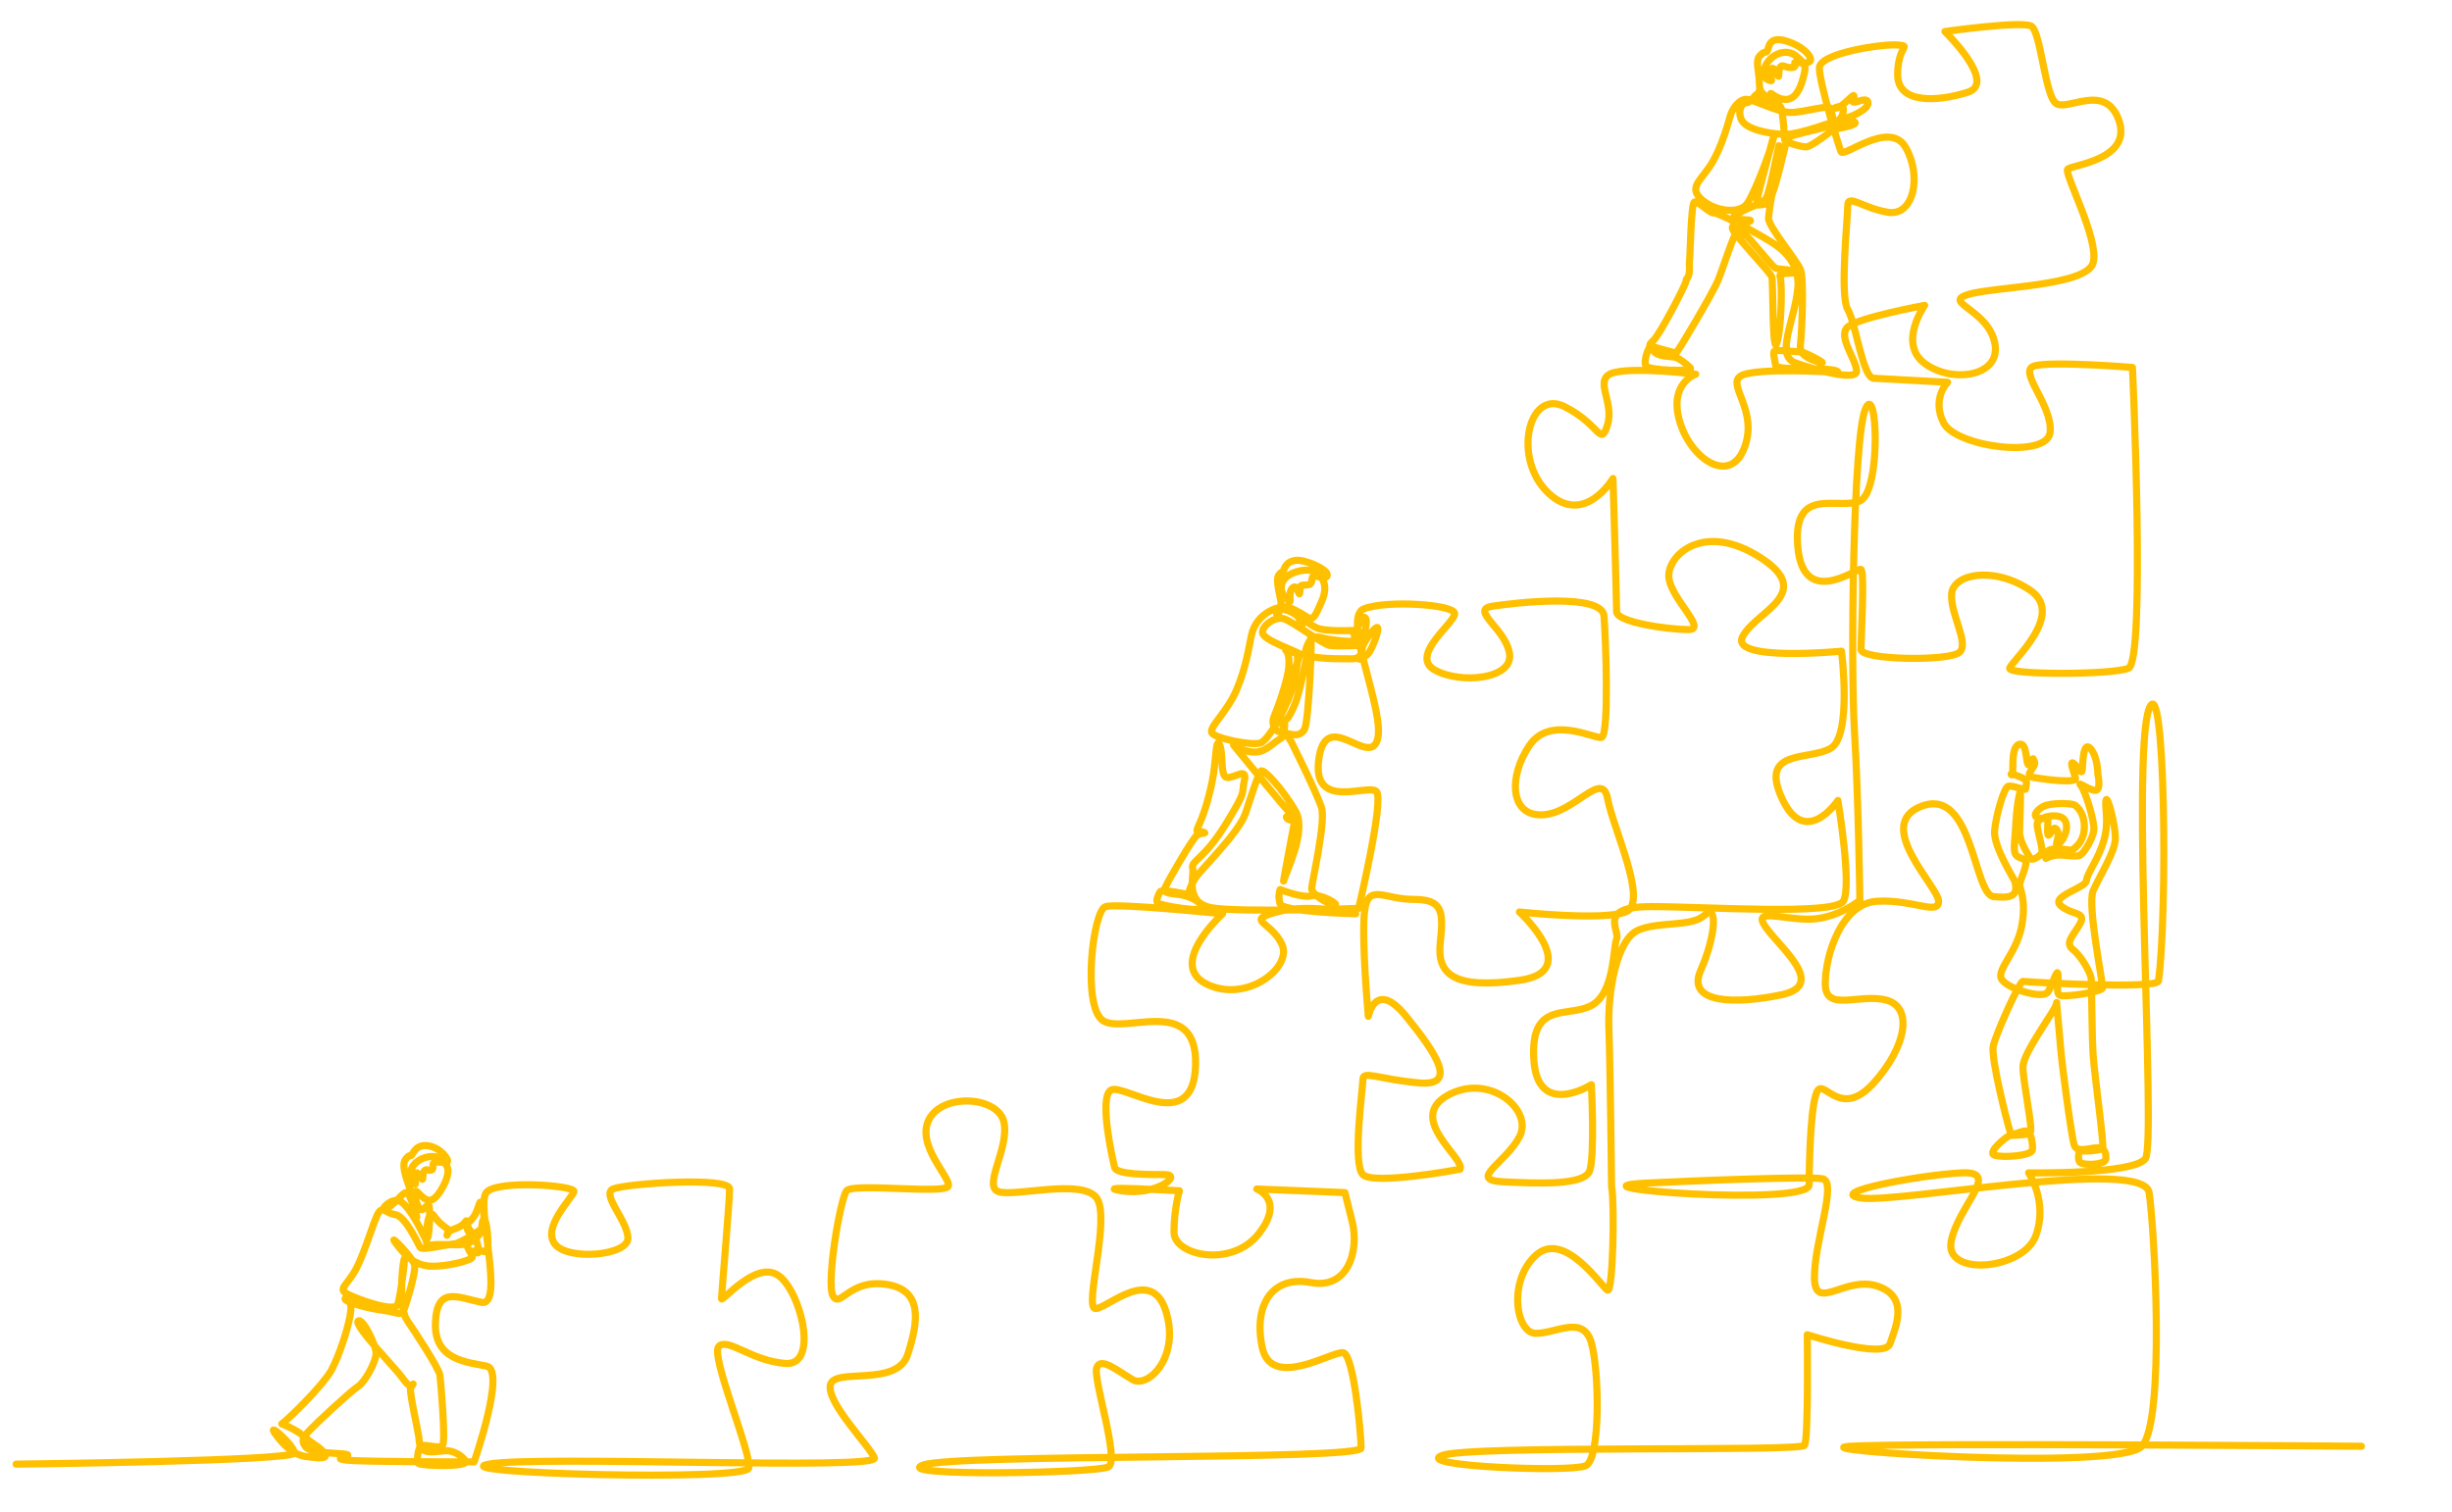 <?xml version="1.0" encoding="UTF-8"?><svg xmlns="http://www.w3.org/2000/svg" viewBox="0 0 2755.84 1700.01"><defs><style>.c{fill:none;fill-rule:evenodd;stroke:#ffc000;stroke-linecap:round;stroke-linejoin:round;stroke-width:8px;}</style></defs><g id="a"/><g id="b"><path class="c" d="M18.09,1646s313.65-3.49,312.81-12.67c-.83-9.18-31.72-35.91-21.7-21.71,10.02,14.2,21.7,24.22,35.06,25.89,13.36,1.67,25.88,3.33,20.04-4.18-5.84-7.51-13.36-10.02-22.54-18.37-9.18-8.35-25.05-14.2-25.05-14.2,10.02-7.51,45.92-43.41,55.1-59.27,9.18-15.87,21.71-54.27,22.54-69.3,.83-15.02-9.19-14.19-5.84-10.85,3.34,3.33,23.38,9.18,41.74,11.68,18.37,2.51,20.87,7.52,24.21-1.67,3.34-9.19,12.66-40.6,11.65-48.69-1.01-8.09-30.84-37.92-21.74-25.79,9.1,12.14,19.21,24.26,36.4,26.29,17.19,2.02,50.55-6.06,50.05-10.11-.5-4.04-7.58-11.12-5.05-14.66,2.53-3.54,7.08-6.57,8.59-5.06,1.52,1.52,5.56,15.17,2.53,15.17s-11.12-1.02-2.02-2.53c9.1-1.52,11.63,6.06,13.15-4.04,1.52-10.12-2.02-34.89-4.55-31.35-2.53,3.54-1.01,12.64-5.06,17.7-4.05,5.05-10.11,11.12-23.76,11.12s-33.87-1.52-35.89,2.53c-2.02,4.04,4.05,0-1.01-10.12-5.06-10.1-21.23-43.47-32.35-42.46-11.12,1.01-20.22,14.66-9.1,8.08,11.12-6.57,18.2-20.73,22.24-15.67,4.05,5.06,12.64,34.38,9.61,26.28-3.03-8.08-4.05-21.73-6.57-29.32-2.53-7.58-11.12-27.8-6.07-34.88,5.05-7.07,5.56-3.53,7.08-5.05,1.51-1.52,5.05-13.15,19.21-10.62,14.16,2.53,23.76,16.69,20.73,18.2-3.04,1.52-13.65-1.51-15.17,1.01-1.52,2.53,.51,7.08-2.53,8.08-3.03,1.02-6.57-2.53-8.59,2.02-2.02,4.56,0,11.13-2.53,7.08-2.53-4.04-6.07-9.1-7.08-4.04-1.01,5.06,2.02,14.16-1.01,9.1-3.03-5.06-7.58-13.14,1.01-21.73,8.59-8.6,23.76-10.12,29.82-4.05,6.07,6.07,8.09,9.1,6.57,17.19-1.52,8.09-12.13,29.32-20.73,28.31-8.59-1.01-14.15-13.15-15.67-9.61-1.52,3.54,1.01,12.64,4.55,18.71,3.54,6.06,9.61-7.08,11.12-2.53,1.52,4.55,0,37.91-2.02,35.38-2.02-2.53,.51-34.88,7.58-24.26,7.08,10.61,16.68,14.66,16.68,16.18s-3.04,7.58-2.02,5.06c1.01-2.53-1.52-3.03,10.62-7.59,12.13-4.55,10.62-13.14,12.13-4.55,1.52,8.59,6.07,7.58,4.05,9.6-2.03,2.02-8.09-7.08-1.52-12.64,6.57-5.56,8.09-11.62,11.12-20.22,3.03-8.59,7.08,23.76,5.06,26.29-2.02,2.53-26.29,18.7-33.36,19.21-7.08,.51-36.4,7.59-38.42,4.04-2.02-3.54-16.68-35.38-27.8-36.9-11.12-1.52-13.65-9.61-18.7-2.53-5.06,7.08-15.17,43.97-25.28,63.19-10.11,19.21-21.74,22.75-9.61,28.81,12.13,6.07,52.58,20.73,56.12,11.63,3.54-9.1,9.6-60.66,7.07-50.05-2.53,10.62-5.56,54.59,3.54,67.74,9.1,13.14,35.89,54.09,36.91,61.68,1.01,7.58,6.57,73.8,3.03,78.86-3.54,5.05-22.75-3.03-25.28,1.52-2.53,4.55-4.04,15.67-2.02,18.7,2.02,3.03,57.63,4.55,53.08-2.53-4.55-7.07-14.66-11.62-21.23-11.62-6.57,0-21.23,3.53-26.29-1.02-5.06-4.55-4.05-7.07-5.06-14.66-1.01-7.58-11.12-52.07-9.1-55.11,2.02-3.03,4.04-6.06,2.02-3.03-2.02,3.03-6.57-1.01-12.13-9.1-5.56-8.09-53.59-57.63-49.04-62.69,4.55-5.06,21.23,27.81,20.22,37.41-1.01,9.6-12.13,30.83-20.73,36.4-8.59,5.56-48.53,42.97-53.58,48.53-5.06,5.56-11.63,10.61-4.55,19.21,7.08,8.6,48.53,6.07,47.02,9.1-1.52,3.03-17.19,3.54-1.01,5.56,16.18,2.02,143.07,2.02,143.07,2.02,0,0,35.89-103.13,14.16-107.68-21.74-4.55-59.15-6.57-57.63-48.53,1.52-41.95,24.77-28.81,51.56-23.25,26.79,5.56-6.07-108.69,5.56-123.35,11.63-14.65,100.6-8.08,98.58-1.01-2.02,7.08-36.4,40.44-21.23,59.15,15.16,18.71,82.4,12.64,81.9-7.08-.51-19.71-30.33-49.04-16.68-55.1,13.65-6.06,130.93-14.16,130.93,0s-9.1,118.29-9.1,123.35,38.42-43.47,63.7-26.28c25.28,17.19,46.51,102.11,8.09,99.08-38.42-3.03-64.71-29.32-74.82-19.21-10.11,10.1,37.66,121.66,33.61,136.83-4.04,15.16-346.03,5.73-292.44-4.38,53.59-10.11,439.82,7.08,433.75-7.08-6.06-14.15-53.59-61.67-49.54-81.89,4.04-20.22,74.82,3.03,86.95-34.38,12.14-37.41,17.18-72.8-24.26-78.87-41.46-6.07-51.57,27.3-59.66,13.14-8.09-14.15,8.09-109.19,15.17-118.29,7.08-9.1,110.21,4.04,114.25-5.06,4.04-9.1-37.41-46.5-21.23-75.82,16.18-29.33,77.85-25.28,83.92,4.04,6.06,29.32-24.27,71.78-6.07,77.86,18.2,6.06,94.03-15.17,110.21,7.08,16.18,22.24-15.16,125.37-1.01,124.35,14.15-1,62.68-48.52,78.86,3.04,16.18,51.56-20.22,86.95-37.41,76.84-17.18-10.11-36.4-26.28-40.44-13.14-4.04,13.14,26.29,104.14,13.14,111.22-13.14,7.07-244.68,11.12-208.28-2.03,36.4-13.14,492.39-5.05,492.39-19.21,0-14.15-8.09-105.15-20.22-107.17-12.14-2.02-80.89,42.46-90.99-6.07-10.11-48.53,12.13-80.88,54.6-72.79,42.46,8.09,54.6-36.4,46.5-68.76l-8.09-32.35-99.09-4.04s32.35,12.14,2.02,50.55c-30.33,38.42-95.04,24.26-95.04-2.02,0-26.29,6.06-46.52,6.06-46.52,0,0-103.12-6.06-64.7,0,38.42,6.07,68.75-18.2,48.53-18.2s-54.6,0-56.62-8.08c-2.02-8.09-18.2-78.87-4.04-86.95,14.16-8.09,93.02,52.57,95.04-28.31,2.03-80.89-82.9-32.35-105.15-50.55-22.24-18.2-10.11-123.35,4.05-127.39,14.15-4.04,131.43,8.09,131.43,8.09,0,0-62.68,56.63-18.2,78.87,44.49,22.24,97.07-18.2,84.93-44.49-12.14-26.28-42.46-26.28-6.06-36.4,36.4-10.11,88.97,2.02,88.97,2.02,0,0-81.89-2.02-84.93-11.12-3.03-9.1,0-16.18,0-16.18,0,0,25.28,10.11,35.38,7.08,10.11-3.04,33.37,11.12,25.28,10.11-8.09-1.02-25.28-12.14-25.28-18.2s16.18-74.82,11.13-90.99c-5.06-16.18-34.38-74.82-34.38-74.82,0,0-7.08-9.1-2.02-8.09,5.05,1.01,12.13,3.03,17.18-5.06,5.06-8.09,9.1-110.21,7.08-103.13-2.02,7.08-11.12,59.65-18.2,75.83-7.08,16.18-10.11,18.2-14.16,18.2s-.63-18.33,.88-23.26c1.52-4.92,20.1-49.67,18.96-52.32-1.14-2.66-41.71-15.55-41.71-24.27,0-8.72,14.79-18.2,23.89-15.54,9.1,2.65,43.6,28.44,51.19,29.95,7.59,1.52,34.5,0,34.5,0,0,0,4.17,17.07-.76,15.55-4.93-1.51,1.14-3.79,6.82-3.79s17.82-33.74,12.89-31.85c-4.92,1.9-14.41,16.69-15.92,21.23-1.52,4.55,.37,14.03-12.51,14.03s-25.78,0-35.64-1.14c-9.87-1.14-17.83-2.28-16.69-5.69,1.14-3.41,4.17-20.85,16.3-17.44,12.13,3.42,38.67,6.07,39.43,3.79,.76-2.27-1.14-8.72,.37-9.86,1.52-1.14,8.72-21.23,12.14-15.16,3.41,6.07-6.07,31.85-8.72,27.3-2.65-4.55-6.07-13.65-6.07-13.65,0,0-31.47,1.51-40.56-3.04-9.1-4.55-17.82-12.13-18.2-10.61-.38,1.51,1.9,7.96,1.9,7.96,0,0-1.52-6.07-4.93-10.24-3.41-4.17-17.82-9.48-20.1-9.48s-4.92,10.24-2.27,7.21c2.65-3.04,4.17-8.34,3.79-13.27-.37-4.92-6.44-25.4-2.65-30.71,3.79-5.31,3.79-1.52,5.31-4.93,1.52-3.41,3.41-10.61,14.03-11.75,10.62-1.14,36.4,10.24,35.26,16.68-1.13,6.45-12.51-.38-15.54,1.14-3.04,1.52,0,8.34-5.31,9.47-5.31,1.14-8.72-.37-9.47,2.65-.76,3.04,0,9.86-1.52,7.21-1.51-2.65-2.65-10.61-7.58-5.68-4.93,4.92-.38,17.82-3.41,14.41-3.04-3.41-12.89-9.86-7.21-21.99,5.69-12.13,33.37-17.44,40.95-8.34,7.59,9.1,8.34,18.58,2.28,31.85-6.06,13.27-8.34,21.23-15.93,16.3-7.58-4.92-19.33-11.37-23.88-11.37s-11,.76-18.96,5.3c-7.96,4.55-16.68,12.89-19.71,26.92-3.04,14.03-5.69,34.51-16.3,60.29-10.61,25.78-32.23,43.23-28.06,49.29,4.17,6.07,42.84,14.03,53.84,11.38,11-2.65,33.36-47.39,37.91-66.35,4.55-18.96,5.69-33.37,3.41-34.51-2.27-1.13-12.13-3.41-12.13-3.41,0,0,4.55,2.28,3.41,18.2-1.14,15.93-12.89,47.39-16.68,56.49-3.79,9.1,3.04,19.72,9.1,15.93,6.07-3.79,1.14-14.79,.38-9.1-.76,5.68,8.34,11-3.04,18.2-11.37,7.2-17.06,15.92-31.47,14.41-14.41-1.51-23.13-10.61-19.72-6.83,3.41,3.79,60.67,75.07,64.46,76.97,3.78,1.9-9.86,.38-4.55,4.93,5.31,4.55,9.1-2.28,7.58,5.3-1.51,7.59-14.02,74.31-11.75,64.45,2.28-9.86,26.16-55.35,13.27-78.1-12.89-22.75-36.02-48.92-39.06-45.12-3.03,3.79-9.86,25.03-17.06,47.02-7.2,21.99-50.05,63.31-56.49,73.17-6.45,9.86-7.96,18.58-7.96,18.58,0,0-29.95-6.82-31.85-3.04-1.9,3.79-4.93,9.87-2.65,12.52,2.27,2.65,53.84,11.75,50.42,4.55-3.41-7.2-14.41-11.75-23.51-13.65-9.1-1.9-21.99-.38-18.2-8.72,3.79-8.35,30.34-54.22,35.26-58.01,4.93-3.79,12.52-1.9,7.59-3.79-4.93-1.89-10.24,3.04-5.31-7.59,4.92-10.61,10.61-27.3,15.16-49.66,4.55-22.37,3.79-50.81,8.34-40.95,4.55,9.86,0,36.4,8.72,36.77,8.72,.38,22.75-12.13,18.96,3.79-3.79,15.93,4.17,7.96-20.48,48.15-24.65,40.19-39.81,41.71-37.54,50.05,2.28,8.34-9.86,38.67,21.23,44.36,31.09,5.69,165.31,.76,165.31,.76,0,0,29.07-122.33,19.97-131.44-9.1-9.1-72.8,22.25-64.71-36.4,8.09-58.64,55.61,9.1,65.72-21.23,10.11-30.34-40.44-137.51-15.16-147.62,25.28-10.11,101.11-5.06,102.12,5.06,1.01,10.11-51.56,47.52-22.24,63.7,29.32,16.18,87.96,10.11,83.92-18.2-4.04-28.3-45.5-49.54-19.2-53.58,26.28-4.05,123.35-15.17,125.37,11.12,2.02,26.28,6.06,135.48-3.04,136.49-9.1,1.02-57.63-25.28-80.89,9.1-23.25,34.38-22.24,78.87,14.16,77.85,36.4-1.01,67.75-51.56,73.81-18.2,6.06,33.36,46.51,117.29,20.22,127.39-26.28,10.11-119.31,0-119.31,0,0,0,72.8,66.73,0,76.85-72.8,10.11-93.02-6.07-88.97-42.47,4.04-36.4,2.02-48.53-30.33-48.53-32.35,0-50.55-18.2-54.6,12.14-4.04,30.33,4.05,119.31,4.05,119.31,0,0,8.09-42.46,42.46,0,34.38,42.46,58.64,78.86,14.16,74.82-44.49-4.04-62.69-14.16-62.69-4.04s-12.14,95.03,0,107.17c12.14,12.14,109.19-6.06,109.19-6.06,6.07-12.13-60.66-56.62-14.15-82.91,46.5-26.29,97.06,16.18,80.88,46.51-16.18,30.32-58.64,48.53-18.2,50.55,40.45,2.02,91,4.04,97.06-12.14,6.06-16.18,2.02-97.06,2.02-97.06,0,0-60.67,38.42-64.71-28.3-4.04-66.73,38.42-46.51,64.71-60.67,26.28-14.16,24.26-64.7,28.31-74.82,4.04-10.11-22.25-36.4,38.42-36.4,60.66,0,206.26,10.11,216.37-6.06,10.11-16.18-6.06-113.24-6.06-113.24,0,0-36.4,54.6-62.69-2.02-26.28-56.62,30.33-42.46,54.6-56.62,24.27-14.16,12.14-109.2,12.14-109.2,0,0-125.37,12.13-111.21-16.17,14.15-28.31,82.9-48.53,20.22-88.98-62.69-40.44-103.13-4.04-103.13,20.23,0,24.26,44.49,60.66,22.24,60.66s-80.88-8.09-80.88-20.22-4.05-149.64-4.05-149.64c0,0-32.35,54.6-72.8,16.18-40.44-38.42-22.24-117.29,18.2-97.06,40.45,20.22,40.45,46.5,48.53,20.22,8.08-26.29-18.2-52.58,8.08-58.64,26.29-6.07,91,2.02,91,2.02,0,0-30.33,10.11-18.2,52.58,12.13,42.46,56.62,72.8,72.8,30.32,16.18-42.46-20.22-70.77-4.04-80.88,16.17-10.11,109.19-4.04,109.19-4.04,.24-7.24-69.35-.79-70.07-7.96-.72-7.17-4.31-15.79,0-16.5,4.31-.72,25.11,1.44,28.7,1.44s34.44,15.78,20.09,11.47c-14.34-4.3-22.24-9.33-20.8-20.08,1.44-10.76,4.31-73.18,0-83.94-4.3-10.76-35.87-48.07-35.87-57.4s12.2-73.9,12.2-81.79-10.76,55.96-15.79,60.26c-5.03,4.31-10.04,6.46-9.33,.72,.72-5.74,22.24-86.09,18.65-70.3-3.58,15.78-20.81,60.98-29.41,73.89-8.61,12.91-36.59,9.33-51.65-4.31-15.07-13.63-.52-21.13,11.23-40.08,11.75-18.96,19.34-47.78,21.23-54.21,1.9-6.45,9.1-18.2,17.82-18.2,8.72,0,35.26,14.78,50.05,14.78s43.6-9.47,45.12-4.17c1.51,5.31,3.41,19.33,2.27,17.43-1.13-1.9,3.42-2.65,7.59-5.68,4.17-3.04,5.69-15.16,2.27-14.79-3.41,.38-11.75,3.04-5.68,2.27,6.06-.75,18.2-15.54,19.33-14.02,1.14,1.51-3.41,5.69-.76,7.2,2.65,1.51,15.93-6.45,16.68,.76,.76,7.21-17.82,15.93-25.78,17.44-7.96,1.51-50.42,18.96-69,18.2-18.58-.76-42.47-6.06-47.39-16.3-4.93-10.24,.38-19.34,5.69-19.34s10.61-11.37,12.13-9.1c1.52,2.28,9.1,7.96,7.21,7.2-1.9-.76-8.72-14.02-3.79-10.61,4.92,3.41,15.92,16.68,15.92,16.68,0,0-17.06-9.85-17.06-24.64,0-14.79-5.31-26.54,.76-32.6,6.06-6.07,5.69-1.9,7.96-4.93,2.28-3.04,.77-17.44,21.23-11.38,20.48,6.07,31.09,19.72,26.54,23.13-4.55,3.41-15.93,0-16.68,1.14-.76,1.14,3.04,5.68-4.17,5.68s-10.24-4.54-12.51,0c-2.28,4.56-.38,12.89-2.28,8.72-1.9-4.17-5.31-10.62-7.59-6.83-2.27,3.79,1.52,13.27,0,12.89-1.52-.37-11-1.13-7.2-14.41,3.79-13.27,22.37-23.51,34.88-13.65,12.51,9.86,10.99,14.03,9.1,21.61-1.9,7.59-6.45,25.78-18.58,27.31-12.13,1.51-21.23-11-18.2-4.93,3.04,6.07,9.86,11.37,11.38,15.16,1.52,3.79,3.79,32.6,3.79,35.27s18.96,8.34,24.64,7.96c5.68-.38,30.33-19.72,30.33-19.72,0,0,23.89-3.79,24.27-7.21,.37-3.41-17.44-1.51-28.82,3.04-11.37,4.55-45.5,10.61-47.39,14.03-1.89,3.41-15.55,72.04-23.51,73.93-7.96,1.9-11.37,1.14-11.37,1.14,0,0-33.74,13.65-24.27,15.55,9.48,1.9,23.89,.38,14.79,3.79-9.1,3.41-18.2,1.14-17.44,7.2,.76,6.07,42.84,49.29,44.36,54.6,1.52,5.31,.38,90.62,5.68,73.93,5.31-16.68,6.07-69.39,3.42-74.69-2.66-5.3,26.16-2.28,15.16-5.69-10.99-3.41-15.93-1.52-20.48-3.79-4.55-2.27-36.77-45.11-41.32-43.22-4.55,1.9-17.44,43.98-23.13,57.63-5.69,13.65-45.5,81.14-47.01,81.14s-23.89-6.07-27.3-7.59c-3.42-1.51-9.86,17.44-6.45,22.37,3.41,4.93,54.6,6.82,49.66,1.9-4.92-4.93-11-9.48-15.54-11.38-4.55-1.9-18.96-.38-24.65-6.45-5.69-6.06-7.96-6.83-1.14-12.89,6.83-6.06,36.78-63.31,36.78-67.11s1.52-.76,3.03-6.83c1.52-6.06,0-11.75,.76-15.54,.76-3.79,1.51-63.31,5.31-65.97,3.79-2.65,15.93,12.13,21.99,12.13s42.84,19.72,54.22,26.54c11.37,6.83,43.22,21.99,40.19,57.63-3.04,35.64-25.78,75.83-3.04,84.17,22.75,8.34,68.32,20.7,69,9.86,.76-12.14-21.99-39.43-9.86-50.05,12.13-10.61,86.44-24.27,86.44-24.27,0,0-30.34,42.47,0,65.22,30.33,22.75,86.44,15.16,78.87-22.75-7.59-37.91-59.15-45.5-30.34-54.6,28.81-9.1,134.98-9.1,141.04-36.4,6.07-27.3-33.36-100.1-28.81-104.64,4.55-4.56,72.8-10.62,57.63-54.6-15.17-43.98-59.16-9.1-71.28-19.71-12.14-10.62-16.68-80.38-27.3-86.44-10.62-6.07-97.07,6.06-97.07,6.06,0,0,59.15,57.63,25.78,68.25-33.36,10.61-78.87,13.65-78.87-19.71,0-33.37,16.69-31.85,0-33.37-16.68-1.51-87.96,9.1-87.96,25.78,0,16.68,21.23,86.44,24.26,94.03,3.04,7.58,54.6-36.4,72.8-4.55,18.21,31.85,9.1,77.35-19.71,72.8-28.81-4.55-45.5-21.23-45.5-7.59,0,13.66-9.1,101.62,0,116.79,9.1,15.16,16.68,75.82,28.81,77.34l83.42,4.56s-18.2,18.2-4.55,45.5c13.65,27.3,116.78,40.95,119.81,10.61,3.04-30.33-36.4-68.24-18.2-74.31,18.2-6.07,110.71,1.52,110.71,1.52,0,0,15.16,330.61-4.55,338.2-19.71,7.59-134.98,7.59-133.46,0,1.52-7.59,63.7-60.66,22.75-87.97-40.95-27.3-86.44-18.2-87.96,4.55-1.51,22.76,19.71,54.61,9.1,65.22-10.61,10.61-110.97,9.1-110.97-3.04s4.4-88.49-.14-90.01c-4.55-1.52-64.81,44.51-70.87-25.25-6.07-69.77,45.5-40.95,69.76-51.57,24.26-10.61,19.71-136.49,6.06-103.13-13.65,33.37-16.68,286.64-12.13,362.47,4.55,75.83,6.06,189.57,6.06,189.57,0,0-9.8,8.08-24.79,14.26-9.32,3.85-20.63,6.97-32.84,6.97-31.85,0-65.21-13.65-47.01,10.61,18.2,24.26,66.73,63.7,16.68,74.32-50.05,10.61-107.67,10.61-90.99-27.3,16.68-37.92,19.72-75.83,4.55-62.18-15.16,13.65-49.54,6.57-74.31,16.68-24.77,10.11-34.88,69.77-33.37,110.72,1.52,40.95,3.04,177.44,3.04,177.44,3.63,20.55,1.51,119.81-4.55,116.78-6.06-3.03-48.53-68.24-80.38-39.42-31.85,28.81-22.75,87.96,0,87.96,22.75,0,53.08-21.24,62.18,10.62,9.1,31.85,10.35,130.64-6.34,138.22-16.69,7.59-192.28,.7-161.95-11.43,30.33-12.14,403.36-3.96,407.91-11.54,4.55-7.59,3.04-124.36,3.04-124.36,0,0,86.95,28.31,93.01,10.11,6.07-18.2,22.24-52.58-14.16-64.71-36.4-12.13-70.78,30.33-70.78-10.11s25.62-106.5,9.44-110.54c-12.12-3.03-144.88,2.09-198.87,4.85-102.37,5.23,183.52,26.69,183.52,1.84,0-30.33,1.88-96.34,9.97-106.44,8.09-10.11,26.28,32.35,62.68-8.09,36.4-40.44,44.49-84.93,14.16-93.01-30.34-8.09-68.75,14.16-68.75-18.2,0-32.36,18.2-91,58.64-93.02,40.45-2.03,68.75,16.18,68.75,0,0-16.18-74.82-86.95-18.2-107.18,56.62-20.22,57.45,97.95,79.69,101.99,16.51,1.51,29.16,1.61,24.21-17.13-1.52-3.79-24.26-39.43-22.75-56.87,1.52-17.43,10.61-48.52,15.16-50.05,4.55-1.51,19.72,5.31,19.72,3.04s1.52-6.07,.76-9.1c-.76-3.04-20.48-9.86-16.69-6.83,3.79,3.04-2.27-30.33,8.34-34.12,10.61-3.79,6.83,26.54,12.14,22.75,5.31-3.79,2.27-10.62,5.31-3.79,3.04,6.82-13.65,15.92-.76,18.2,12.89,2.28,48.53,6.83,47.01,.76-1.51-6.06-7.58-20.47-2.27-16.68,5.31,3.79,9.1,14.42,9.86,6.83,.76-7.59,.76-32.6,9.1-23.51,8.34,9.1,8.34,28.81,8.34,28.81,0,0,4.55,19.72-3.79,18.2-8.34-1.51-19.71-10.61-15.16-5.31,4.55,5.31,15.92,40.95,14.41,50.8-1.52,9.87-12.14,27.3-16.68,28.07-4.55,.75-9.86,0-19.71-.77-9.85-.76-17.44,3.79-17.44,3.79,0,0-3.79-9.86,9.85-10.61,13.65-.76,17.44,3.04,21.23,0,3.79-3.03,12.13-9.86,12.13-25.03s-7.58-21.98-10.61-24.26c-3.04-2.27-27.3-3.03-35.64,1.52-8.34,4.55-12.14,11.38-5.31,12.89,6.83,1.52,10.61-.76,10.61,3.79s-1.51,18.2,1.52,15.16c3.03-3.03,5.31-12.13,9.1-4.55,3.79,7.59-5.31,18.96,1.51,14.41,6.83-4.55,12.89-21.23,5.31-28.06-7.58-6.82-29.57-1.52-29.57,6.07s6.82,27.3,5.31,31.85c-1.52,4.55-11.38,9.85-12.89,6.82-1.51-3.03-12.13-18.2-12.13-29.57,0-11.38,2.28-52.33,0-43.23-2.27,9.1-3.79,23.51-4.55,39.43-.76,15.92-3.79,27.3,2.28,31.09,6.06,3.79,10.61,2.27,9.1,9.86-1.52,7.59-6.07,17.44-6.83,21.23-.76,3.79,8.34,16.68,2.28,47.77-6.07,31.09-29.58,49.29-21.99,59.91,7.59,10.62,46.26,21.99,51.56,13.65,5.32-8.34,10.62-28.06,11.38-19.72,.76,8.34-3.04,21.24,2.27,23.51,5.32,2.28,47.02-3.78,47.78-8.33,.76-4.55-17.44-93.27-10.61-109.2,6.82-15.92,25.02-43.98,25.02-59.15s-9.1-50.05-10.61-42.46c-1.52,7.59,3.79,23.5-2.28,44.74-6.06,21.23-18.96,37.16-19.71,45.5-.76,8.34-40.95,17.44-28.81,28.05,12.13,10.61,28.81,6.83,21.98,19.71-6.82,12.89-18.2,21.99-8.34,29.58,9.86,7.59,19.71,26.54,20.47,31.85,.76,5.31,.76,62.94,2.28,86.45,1.51,23.5,12.88,103.13,10.61,105.41-2.28,2.27-21.99,3.79-24.26,2.27-2.28-1.51-4.55,10.62-.77,13.65,3.79,3.03,28.82,3.03,28.82-4.55s-1.52-12.13-9.86-12.13c-8.34,0-22.75,6.06-25.78-3.04-3.04-9.1-13.65-88.72-15.16-107.68-1.52-18.96-5.31-58.39-4.55-52.32,.76,6.07-37.92,55.36-37.92,72.04,0,16.68,11.38,69.76,8.34,73.56-3.04,3.79-20.48,3.03-23.5,3.79-3.04,.76-25.79,18.96-16.69,21.98,9.1,3.04,41.71,.76,42.46-6.06,.77-6.82-1.51-21.23-7.58-21.23-6.07,0-15.17,6.83-17.44,.77-2.28-6.07-21.99-82.66-18.96-96.31,3.03-13.65,28.45-70.33,33-72.6,11.53,1.05,151.41,9.07,152.71-.52,10.4-77.1,7.44-352.74-10.55-305.96-20.22,52.58,8.09,487.33-4.04,505.53-12.14,18.2-131.44,16.18-131.44,16.18,0,0,22.24,32.36,8.09,70.78-14.16,38.42-103.13,46.51-95.04,6.07,8.09-40.45,56.62-78.87,12.14-76.85-44.49,2.02-155.71,22.24-113.24,28.31,42.47,6.06,317.48-46.51,323.54-6.07,6.06,40.45,18.2,256.81-8.09,285.12-26.28,28.31-392.29,4.04-327.58,0,64.7-4.04,574.27,0,574.27,0"/></g></svg>